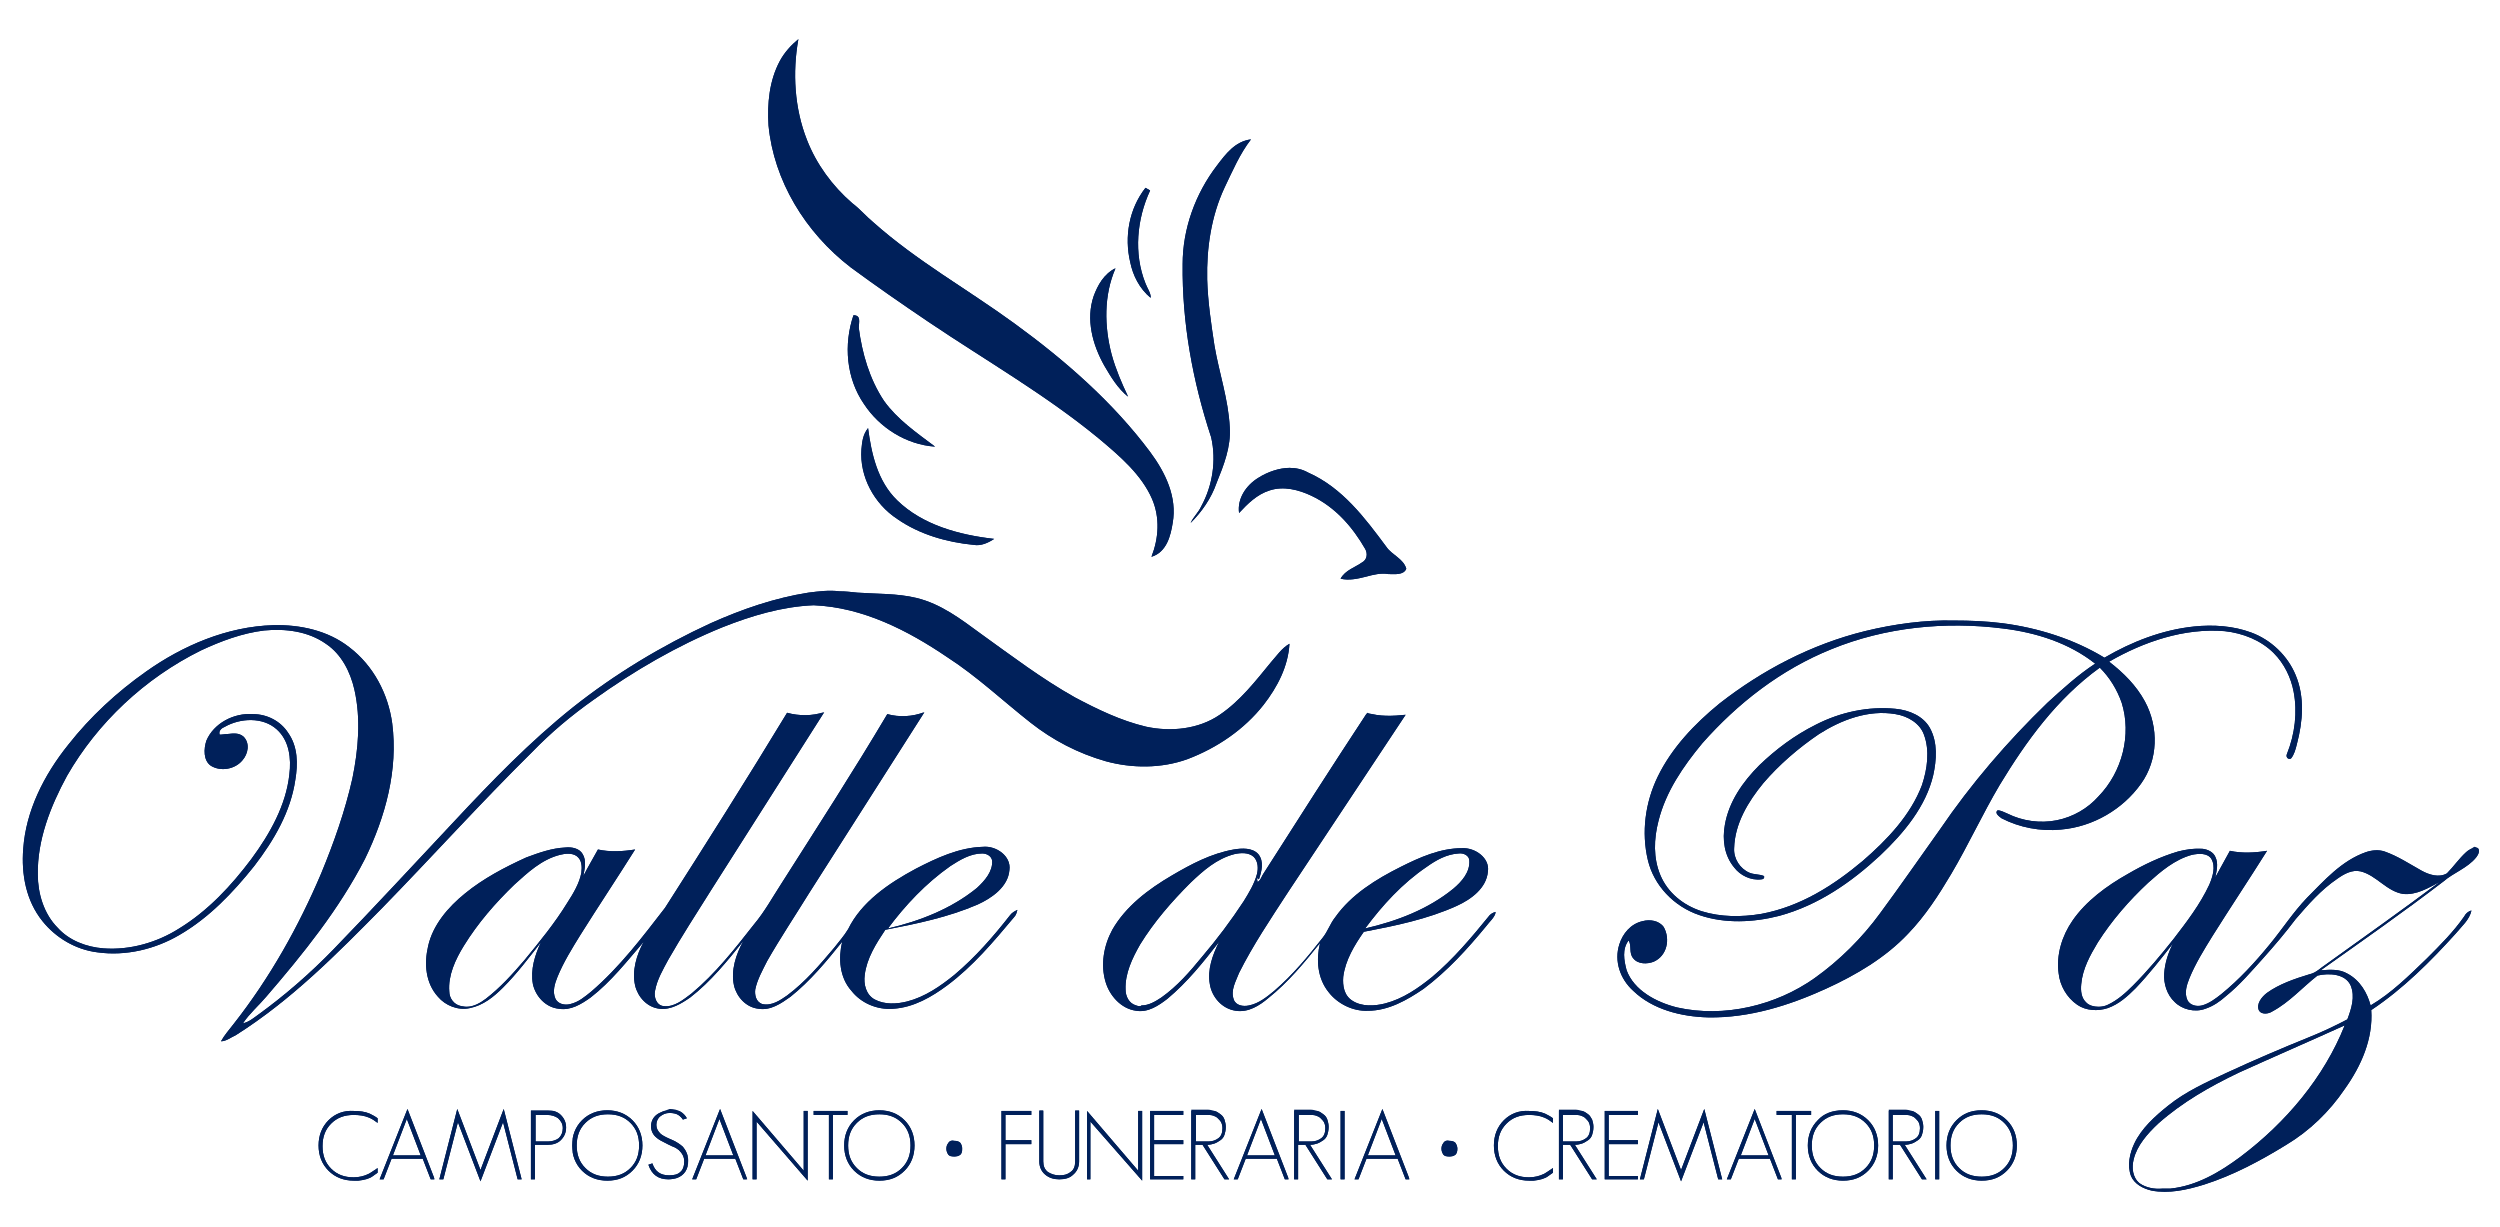 <?xml version="1.0" encoding="utf-8"?>
<!-- Generator: Adobe Illustrator 22.0.0, SVG Export Plug-In . SVG Version: 6.00 Build 0)  -->
<svg version="1.1" id="Layer_1" xmlns="http://www.w3.org/2000/svg" xmlns:xlink="http://www.w3.org/1999/xlink" x="0px" y="0px"
	 viewBox="0 0 376.7 184.9" style="enable-background:new 0 0 376.7 184.9;" xml:space="preserve">
<style type="text/css">
	.st0{clip-path:url(#SVGID_2_);fill:#00205A;}
	.st1{clip-path:url(#SVGID_4_);fill:#00205A;}
	.st2{clip-path:url(#SVGID_6_);fill:#00205A;}
	.st3{clip-path:url(#SVGID_8_);fill:#00205A;}
	.st4{clip-path:url(#SVGID_10_);fill:#00205A;}
	.st5{clip-path:url(#SVGID_12_);fill:#00205A;}
	.st6{clip-path:url(#SVGID_14_);fill:#00205A;}
	.st7{clip-path:url(#SVGID_16_);fill:#00205A;}
	.st8{clip-path:url(#SVGID_18_);fill:#00205A;}
	.st9{clip-path:url(#SVGID_20_);fill:#00205A;}
	.st10{clip-path:url(#SVGID_22_);fill:#00205A;}
	.st11{clip-path:url(#SVGID_24_);fill:#00205A;}
	.st12{clip-path:url(#SVGID_26_);fill:#00205A;}
	.st13{clip-path:url(#SVGID_28_);fill:#00205A;}
	.st14{clip-path:url(#SVGID_30_);fill:#00205A;}
	.st15{clip-path:url(#SVGID_32_);fill:#00205A;}
	.st16{clip-path:url(#SVGID_34_);fill:#00205A;}
	.st17{clip-path:url(#SVGID_36_);fill:#00205A;}
	.st18{clip-path:url(#SVGID_38_);fill:#00205A;}
	.st19{clip-path:url(#SVGID_40_);fill:#00205A;}
	.st20{clip-path:url(#SVGID_42_);fill:#00205A;}
	.st21{clip-path:url(#SVGID_44_);fill:#00205A;}
	.st22{clip-path:url(#SVGID_46_);fill:#00205A;}
	.st23{clip-path:url(#SVGID_48_);fill:#00205A;}
	.st24{clip-path:url(#SVGID_50_);fill:#00205A;}
	.st25{clip-path:url(#SVGID_52_);fill:#00205A;}
	.st26{clip-path:url(#SVGID_54_);fill:#00205A;}
	.st27{clip-path:url(#SVGID_56_);fill:#00205A;}
	.st28{clip-path:url(#SVGID_58_);fill:#00205A;}
	.st29{clip-path:url(#SVGID_60_);fill:#00205A;}
	.st30{clip-path:url(#SVGID_62_);fill:#00205A;}
	.st31{clip-path:url(#SVGID_64_);fill:#00205A;}
	.st32{clip-path:url(#SVGID_66_);fill:#00205A;}
	.st33{clip-path:url(#SVGID_68_);fill:#00205A;}
	.st34{clip-path:url(#SVGID_70_);fill:#00205A;}
	.st35{clip-path:url(#SVGID_72_);fill:#00205A;}
	.st36{clip-path:url(#SVGID_74_);fill:#00205A;}
	.st37{clip-path:url(#SVGID_76_);fill:#00205A;}
	.st38{clip-path:url(#SVGID_78_);fill:#00205A;}
	.st39{clip-path:url(#SVGID_80_);fill:#00205A;}
	.st40{clip-path:url(#SVGID_82_);fill:#00205A;}
	.st41{clip-path:url(#SVGID_84_);fill:#00205A;}
	.st42{clip-path:url(#SVGID_86_);fill:#00205A;}
</style>
<g>
	<defs>
		<path id="SVGID_1_" d="M117.5,9.2c-1.6,3-1.9,6.4-1.7,9.7c0.8,8.3,5.5,16.1,12.4,21.4c3.8,2.8,7.7,5.5,11.7,8.2
			c8.6,5.8,17.7,11,25.7,17.6c3.1,2.6,6.4,5.4,8,9.1c1.2,2.8,1,5.9-0.1,8.7c2.3-0.7,2.9-3.2,3.2-5.1c0.7-3.9-1.1-7.6-3.4-10.7
			c-5.6-7.5-12.8-13.8-20.5-19.4c-7-5.1-14.7-9.4-21.2-15.2c-1.1-0.9-2-2-3.2-2.9c-3-2.6-5.4-5.9-6.8-9.5
			c-1.9-4.8-2.2-10.2-1.3-15.2C119.2,6.8,118.2,7.9,117.5,9.2"/>
	</defs>
	<use xlink:href="#SVGID_1_"  style="overflow:visible;fill:#00205A;"/>
	<clipPath id="SVGID_2_">
		<use xlink:href="#SVGID_1_"  style="overflow:visible;"/>
	</clipPath>
	<rect x="115.7" y="5.9" class="st0" width="61.8" height="78"/>
</g>
<g>
	<defs>
		<path id="SVGID_3_" d="M183.4,24.9c-3.3,4.3-5.2,9.6-5.2,14.9c-0.1,8.8,1.5,17.6,4.3,26.1c0.8,3.5,0.2,7.3-1.5,10.4
			c-0.4,0.9-1.2,1.6-1.6,2.5c1.7-1.7,3.1-3.7,3.9-6c1.1-2.7,2.2-5.5,2-8.4c-0.2-4.2-1.6-8.2-2.3-12.3c-0.5-3.3-1-6.6-1.1-10
			c-0.1-4.7,0.6-9.5,2.6-13.8c1.2-2.5,2.3-5.1,4-7.3C186.1,21.3,184.7,23.2,183.4,24.9"/>
	</defs>
	<use xlink:href="#SVGID_3_"  style="overflow:visible;fill:#00205A;"/>
	<clipPath id="SVGID_4_">
		<use xlink:href="#SVGID_3_"  style="overflow:visible;"/>
	</clipPath>
	<rect x="178" y="21" class="st1" width="10.5" height="57.8"/>
</g>
<g>
	<defs>
		<path id="SVGID_5_" d="M170.3,39.5c0.4,2,1.4,4,3.1,5.4c0-0.8-0.5-1.4-0.8-2.2c-1.8-4.5-1.3-9.7,0.7-14c-0.2-0.1-0.5-0.3-0.7-0.4
			C170.1,31.5,169.4,35.7,170.3,39.5"/>
	</defs>
	<use xlink:href="#SVGID_5_"  style="overflow:visible;fill:#00205A;"/>
	<clipPath id="SVGID_6_">
		<use xlink:href="#SVGID_5_"  style="overflow:visible;"/>
	</clipPath>
	<rect x="169.4" y="28.3" class="st2" width="4.1" height="16.5"/>
</g>
<g>
	<defs>
		<path id="SVGID_7_" d="M164.8,44.6c-1.2,3.5-0.2,7.3,1.6,10.5c1,1.7,2,3.4,3.6,4.7c-1-2.1-1.9-4.2-2.5-6.4
			c-1.1-4.2-1.2-8.9,0.6-13C166.3,41.3,165.4,43,164.8,44.6"/>
	</defs>
	<use xlink:href="#SVGID_7_"  style="overflow:visible;fill:#00205A;"/>
	<clipPath id="SVGID_8_">
		<use xlink:href="#SVGID_7_"  style="overflow:visible;"/>
	</clipPath>
	<rect x="163.5" y="40.5" class="st3" width="6.4" height="19.4"/>
</g>
<g>
	<defs>
		<path id="SVGID_9_" d="M128.6,47.5c-1.5,4.4-1.1,9.5,1.6,13.4c2.3,3.5,6.3,6.1,10.7,6.4c-2.8-2.1-5.7-4.1-7.7-6.9
			c-2.2-3.3-3.3-7.2-3.8-11C129.4,48.6,129.8,47.5,128.6,47.5L128.6,47.5z"/>
	</defs>
	<use xlink:href="#SVGID_9_"  style="overflow:visible;fill:#00205A;"/>
	<clipPath id="SVGID_10_">
		<use xlink:href="#SVGID_9_"  style="overflow:visible;"/>
	</clipPath>
	<rect x="127.2" y="47.5" class="st4" width="13.8" height="19.8"/>
</g>
<g>
	<defs>
		<path id="SVGID_11_" d="M129.8,67.7c-0.3,4.1,1.9,8.2,5.4,10.5c3.3,2.3,7.4,3.5,11.5,3.9c1.1,0.2,2.2-0.3,3.1-0.9
			c-5.3-0.6-10.8-2.1-14.6-5.8c-3-2.9-3.9-7.1-4.4-10.9C130,65.5,129.9,66.6,129.8,67.7"/>
	</defs>
	<use xlink:href="#SVGID_11_"  style="overflow:visible;fill:#00205A;"/>
	<clipPath id="SVGID_12_">
		<use xlink:href="#SVGID_11_"  style="overflow:visible;"/>
	</clipPath>
	<rect x="129.5" y="64.5" class="st5" width="20.3" height="17.7"/>
</g>
<g>
	<defs>
		<path id="SVGID_13_" d="M189.6,72c-1.8,1.1-3.2,3.1-2.9,5.3c1.3-1.4,2.7-2.8,4.6-3.4c2.1-0.7,4.4-0.1,6.3,0.8
			c3.6,1.7,6.2,4.7,8.1,8c0.4,0.7,0.3,1.6-0.4,2c-1.1,0.8-2.6,1.2-3.3,2.5c1.3,0.3,2.6,0,3.8-0.3c1.1-0.3,2.3-0.6,3.4-0.4
			c0.9,0,2.3,0.2,2.7-0.8c-0.4-1.5-2.2-2.1-3-3.3c-3.2-4.3-6.6-8.9-11.8-11.2c-0.9-0.5-1.8-0.7-2.8-0.7
			C192.8,70.5,191,71.1,189.6,72"/>
	</defs>
	<use xlink:href="#SVGID_13_"  style="overflow:visible;fill:#00205A;"/>
	<clipPath id="SVGID_14_">
		<use xlink:href="#SVGID_13_"  style="overflow:visible;"/>
	</clipPath>
	<rect x="186.4" y="70.5" class="st6" width="25.6" height="17"/>
</g>
<g>
	<defs>
		<path id="SVGID_15_" d="M121.8,89.3c-5.1,0.8-10,2.5-14.7,4.6c-7.4,3.4-14.5,7.7-20.8,12.7c-6.5,5.2-12.2,11.1-17.8,17.1
			c-6.1,6.5-12.1,13-18.3,19.4c-3.5,3.6-7.3,6.9-11.3,9.8c-0.7,0.5-1.4,1.1-2.3,1.3c1-1.5,2.4-2.7,3.5-4c5.6-6.5,11-13.2,14.9-20.8
			C58.1,123,60,116,59.1,109c-0.6-4.4-2.8-8.7-6.5-11.5c-3.2-2.5-7.4-3.4-11.4-3.3c-7,0.2-13.7,3.1-19.2,7c-4.4,3.1-8.4,6.8-11.7,11
			c-3.7,4.6-6.4,10-6.8,15.7c-0.3,3.8,0.4,7.8,2.9,10.9c2,2.5,5,4.3,8.3,4.7c4.3,0.6,8.7-0.5,12.3-2.6c4.5-2.6,8.1-6.4,11.3-10.4
			c3-3.9,5.5-8.2,6.2-13c0.4-2.4,0.4-5-1.1-7.1c-1.1-1.7-3.1-2.8-5.3-2.8c-2.9-0.2-5.9,1.4-7,4c-0.4,1.2-0.5,3,0.7,3.8
			c1.5,0.9,3.6,0.5,4.7-0.8c0.9-1,1.2-2.6,0.2-3.6c-0.7-0.6-1.5-0.5-2.4-0.4c-0.4,0-0.8,0.1-1.2,0.1c-0.2-0.6,0.3-1,0.8-1.2
			c2.3-1.3,5.7-1.5,7.8,0.4c1.9,1.7,2.2,4.4,1.9,6.8c-0.5,4.6-2.9,8.9-5.7,12.7c-3,4-6.5,7.8-10.9,10.5c-3.3,2.1-7.4,3.3-11.4,3
			c-2.6-0.2-5.2-1.2-6.9-3.1c-2.1-2.1-3-5.2-3-8c-0.1-5.2,1.9-10.3,4.4-14.9c4.6-8,11.7-14.7,20.2-18.9c3-1.4,6.2-2.6,9.5-3
			c3.2-0.3,6.6,0.1,9.3,2c2.4,1.6,3.7,4.3,4.3,6.9c1,4.4,0.6,9-0.3,13.4c-1.1,4.9-2.8,9.7-4.7,14.3c-3.4,8-7.7,15.7-13.2,22.7
			c-0.7,0.9-1.4,1.7-1.9,2.6c0.8,0,1.5-0.6,2.2-0.9c8.4-5.3,15.3-12.3,22.1-19.2c7.6-7.8,14.9-15.9,22.6-23.5
			c2.8-2.9,5.9-5.5,9.3-7.9c6-4.3,12.5-8.1,19.4-10.9c4.3-1.7,8.9-3.1,13.7-3.3c7.4,0.3,14.2,3.8,20.1,7.8c4.5,2.9,8.4,6.6,12.6,9.9
			c3.3,2.6,7.1,4.6,11.3,5.8c4,1.1,8.4,1.1,12.3-0.3c4.5-1.7,8.6-4.5,11.5-8.2c2.1-2.7,3.7-5.8,3.9-9.2c-1.2,0.7-1.9,1.8-2.8,2.8
			c-2.3,2.8-4.6,5.8-7.7,7.9c-3.2,2.2-7.4,2.6-11.1,1.8c-3.8-0.9-7.3-2.6-10.7-4.4c-5-2.8-9.6-6.3-14.2-9.6c-3-2.2-6-4.5-9.7-5.4
			c-2.9-0.7-6-0.6-8.9-0.8c-0.9-0.1-1.8-0.2-2.7-0.2C124.9,88.9,123.4,89.1,121.8,89.3"/>
	</defs>
	<use xlink:href="#SVGID_15_"  style="overflow:visible;fill:#00205A;"/>
	<clipPath id="SVGID_16_">
		<use xlink:href="#SVGID_15_"  style="overflow:visible;"/>
	</clipPath>
	<rect x="3.2" y="88.9" class="st7" width="191.2" height="68"/>
</g>
<g>
	<defs>
		<path id="SVGID_17_" d="M281,95.1c-8.1,2-15.5,5.9-21.9,10.9c-3.8,3.1-7.2,6.7-9.3,11c-1.9,3.9-2.5,8.4-1.5,12.6
			c0.9,3.8,3.9,7,7.8,8.3c3.8,1.3,8.1,1.1,12,0.1c5.9-1.6,10.9-5.1,15.2-9.1c3.6-3.4,6.9-7.4,8-12.1c0.5-2.3,0.7-4.9-0.5-7.1
			c-1-1.8-3.1-2.7-5.2-2.9c-4.1-0.4-8.3,0.5-12,2.4c-3.2,1.6-6,3.7-8.5,6.1c-2.5,2.5-4.6,5.5-5.2,9c-0.4,2.2-0.1,4.6,1.4,6.4
			c0.9,1.2,2.5,2,4.1,1.8c0.3,0,0.5-0.2,0.4-0.5c-0.7-0.3-1.5-0.2-2.2-0.5c-1.4-0.6-2.4-2.1-2.3-3.7c0.1-3.7,2.1-7,4.4-9.8
			c2.4-2.8,5.3-5.3,8.4-7.4c3.3-2.1,7.4-3.7,11.5-3c1.9,0.3,3.7,1.4,4.3,3.1c0.9,2.4,0.5,5.2-0.3,7.6c-1.7,4.5-5.2,8.2-8.9,11.4
			c-4.4,3.7-9.4,6.9-15.3,8c-3,0.5-6.1,0.5-9-0.4c-2.8-0.9-5.1-2.8-6.2-5.4c-1.1-2.6-1-5.5-0.3-8.2c1.1-4.4,3.7-8.2,6.6-11.7
			c5.3-6,11.8-11.1,19.5-14.2c8.1-3.3,17.1-4.2,25.8-3.1c5,0.6,10,2.2,13.9,5.3c-2.6,1.7-4.9,3.8-7.2,5.9
			c-6,5.8-11.5,12.2-16.2,19.1c-3,4.2-5.9,8.4-9,12.6c-2.7,3.7-6.1,7.1-9.9,9.8c-5.8,4.1-13.6,6-20.7,4.4c-3.2-0.8-6.5-2.6-7.6-5.6
			c-0.4-1.5-0.7-3.2,0.3-4.5c0.5,0.8,0,1.9,0.7,2.7c0.7,0.9,2.1,0.9,3.1,0.5c2-0.9,2.5-3.4,1.5-5.2c-0.7-1-2.1-1.2-3.2-0.9
			c-1.8,0.4-3,1.9-3.5,3.5c-0.8,2.5,0.1,5.2,2.1,7c2.9,2.8,7.2,3.9,11.3,4c6.2,0.1,12.2-1.8,17.7-4.3c4.6-2.1,9-4.7,12.4-8.3
			c2.6-2.7,4.6-5.8,6.5-9c2.6-4.4,4.7-9,7.3-13.4c4-6.6,8.6-13,15.1-17.7c1.5,1.5,2.6,3.3,3.3,5.3c1.5,4.8,0.1,10.4-3.5,14.1
			c-1.6,1.8-3.8,3.1-6.3,3.6c-2.5,0.5-5.2,0.1-7.4-1c-0.5-0.2-1-0.5-1.5-0.5c-0.5,0.4,0.2,0.9,0.6,1.2c2.7,1.4,5.9,2,8.9,1.7
			c4.9-0.4,9.4-3.1,12.1-6.9c2.6-3.6,2.7-8.5,0.6-12.4c-1.3-2.4-3.2-4.3-5.4-6c5.2-3,11.3-5.1,17.4-4.6c2.8,0.3,5.5,1.4,7.4,3.3
			c1.6,1.6,2.6,3.7,3,5.8c0.6,3.1,0.2,6.4-1,9.4c-0.2,0.4,0.1,0.9,0.6,0.7c0.5-0.6,0.7-1.4,0.9-2.2c0.9-3.4,1.2-7.1-0.2-10.4
			c-1.2-2.9-3.7-5.3-6.7-6.4c-2.7-1-5.7-1.2-8.6-0.9c-4.8,0.5-9.4,2.3-13.5,4.7c-4.6-2.8-10-4.5-15.4-5.2c-2.4-0.3-4.8-0.4-7.3-0.4
			C290.1,93.4,285.5,94,281,95.1"/>
	</defs>
	<use xlink:href="#SVGID_17_"  style="overflow:visible;fill:#00205A;"/>
	<clipPath id="SVGID_18_">
		<use xlink:href="#SVGID_17_"  style="overflow:visible;"/>
	</clipPath>
	<rect x="243.5" y="93.4" class="st8" width="104.2" height="60"/>
</g>
<g>
	<defs>
		<path id="SVGID_19_" d="M69.5,151.6c-1.1-0.2-1.8-1.2-1.8-2.2c-0.2-2.4,0.9-4.8,2.2-6.9c2.1-3.4,4.7-6.4,7.6-9.2
			c2-1.8,4.1-3.8,6.9-4.5c0.8-0.2,1.8-0.3,2.5,0.2c0.8,0.6,0.8,1.6,0.7,2.5c-0.3,1.6-1.2,3.1-2.1,4.5c-1.9,3.1-4.2,5.9-6.5,8.7
			c-1.8,2.1-3.6,4.1-5.8,5.8c-0.8,0.6-1.8,1.2-2.9,1.2C69.9,151.7,69.7,151.6,69.5,151.6 M143.2,130.5c1.4-0.9,3-1.9,4.8-1.9
			c0.7,0,1.4,0.4,1.5,1.1c0.1,1.6-1.1,3-2.3,4.1c-3.8,3.1-8.6,5-13.4,6.1C136.4,136.4,139.5,133.1,143.2,130.5 M133.7,107.6
			c-5.1,8.6-10.6,17.1-16,25.6c-1.3,2-2.5,4.2-4.1,6.1c-2.9,3.7-5.8,7.4-9.4,10.4c-1.2,0.9-2.6,2.1-4.2,1.9
			c-1.1-0.1-1.5-1.4-1.3-2.3c0.3-1.7,1.2-3.2,2-4.7c2-3.5,4.2-6.9,6.4-10.4c5.7-9,11.4-17.9,17.1-26.9c-1.8,0.6-3.8,0.6-5.6,0.1
			c-6,9.9-12.2,19.7-18.4,29.4c-3.4,4.4-6.8,8.9-11.1,12.6c-1,0.8-1.9,1.6-3.2,1.9c-0.8,0.2-1.8,0-2.2-0.8c-0.5-1.1-0.1-2.3,0.3-3.3
			c0.9-2.2,2.2-4.3,3.5-6.4c2.7-4.3,5.5-8.5,8.2-12.8c-1.9,0.3-3.8,0.4-5.6,0c-0.7,1.3-1.5,2.6-2.2,4c0.2-1.1,0.5-2.3-0.1-3.3
			c-0.5-0.9-1.7-1.1-2.6-1c-2.1,0.1-4,0.8-5.9,1.5c-3.3,1.5-6.5,3.2-9.2,5.4c-2.6,2.1-4.9,4.8-5.6,8c-0.6,2.6-0.4,5.5,1.5,7.6
			c1.1,1.3,3,2.1,4.8,1.7c2-0.4,3.6-1.7,5-3.1c2.1-2.1,3.9-4.5,5.7-6.8c-0.9,1.9-1.6,4.1-1.2,6.3c0.4,1.8,1.9,3.5,3.9,3.7
			c1.8,0.3,3.4-0.7,4.8-1.7c3.1-2.4,5.5-5.5,8-8.4c-1.1,2-1.8,4.4-1.3,6.6c0.4,1.7,1.8,3.3,3.7,3.5c1.7,0.2,3.3-0.8,4.6-1.7
			c3.1-2.4,5.6-5.5,8-8.5c-1.1,2-1.9,4.4-1.4,6.7c0.4,1.7,1.8,3.3,3.7,3.5c1.8,0.3,3.4-0.8,4.8-1.8c3-2.4,5.4-5.3,7.8-8.3
			c-0.6,2.5-0.4,5.4,1.4,7.4c1.4,1.8,3.8,2.9,6.3,2.7c3.1-0.2,5.8-1.8,8.1-3.5c3.9-2.9,7-6.6,10.1-10.3c0.3-0.3,0.4-0.7,0.5-1.1
			c-0.4,0.2-0.8,0.4-1.1,0.8c-2.5,3.2-5.2,6.3-8.4,9c-2.1,1.7-4.4,3.3-7.1,4c-1.6,0.4-3.4,0.5-4.9-0.3c-1.3-0.7-1.7-2.3-1.5-3.7
			c0.3-2.5,1.7-4.7,3.1-6.8c4.7-0.9,9.5-1.9,13.9-3.8c2.2-1,4.6-2.7,4.8-5.2c0.3-2.1-2-3.7-4-3.5c-3.6,0.1-7,1.7-10.1,3.3
			c-4.1,2.2-8.2,5-10.2,9.1c-0.6,1-1.4,1.9-2.1,2.8c-2.2,2.6-4.3,5.1-7.1,7.2c-1,0.7-2.3,1.6-3.7,1.3c-1-0.3-1.2-1.4-1.1-2.2
			c0.3-1.5,1.1-2.9,1.8-4.3c2-3.5,4.2-6.8,6.3-10.2c5.8-9.1,11.6-18.2,17.4-27.3C137.5,108,135.5,108.1,133.7,107.6"/>
	</defs>
	<use xlink:href="#SVGID_19_"  style="overflow:visible;fill:#00205A;"/>
	<clipPath id="SVGID_20_">
		<use xlink:href="#SVGID_19_"  style="overflow:visible;"/>
	</clipPath>
	<rect x="63.9" y="107.4" class="st9" width="89.4" height="45.2"/>
</g>
<g>
	<defs>
		<path id="SVGID_21_" d="M171.2,151.5c-1.1-0.3-1.6-1.4-1.6-2.4c-0.1-2.4,1-4.7,2.2-6.8c2.1-3.4,4.7-6.4,7.6-9.3
			c1.9-1.8,3.9-3.6,6.6-4.3c0.9-0.2,2.1-0.3,2.9,0.4c0.7,0.7,0.7,1.8,0.5,2.6c-0.4,1.5-1.2,2.8-2,4.1c-1.9,2.9-4,5.7-6.3,8.4
			c-1.8,2.2-3.7,4.4-6.1,6.1c-0.9,0.6-1.9,1.2-3,1.2C171.8,151.7,171.5,151.6,171.2,151.5 M215,130.6c1.4-1,3-1.9,4.8-2
			c0.7-0.1,1.6,0.3,1.6,1.1c0.1,1.7-1.1,3.1-2.4,4.2c-3.8,3.1-8.5,4.9-13.3,6C208.3,136.4,211.3,133.1,215,130.6 M190.4,131.6
			c-0.3,0.4-0.4,1-0.9,1.3c0-0.1-0.1-0.4-0.1-0.6l0.3,0.2c0.4-1.2,0.8-2.7-0.1-3.8c-0.9-1-2.5-0.9-3.7-0.7c-3.4,0.6-6.4,2.2-9.3,3.9
			c-3.6,2.1-7,4.7-9,8.2c-1.3,2.4-1.8,5.3-1,7.9c0.6,2,2.3,4,4.6,4.3c1.8,0.3,3.4-0.8,4.7-1.8c3-2.5,5.4-5.5,7.8-8.6
			c-1,2-1.8,4.2-1.4,6.4c0.3,1.9,1.8,3.7,3.9,4c1.9,0.3,3.6-0.8,4.9-1.9c3-2.4,5.4-5.3,7.8-8.3c-0.6,2.5-0.4,5.3,1.3,7.4
			c1.3,1.7,3.6,2.9,5.9,2.8c3.1,0,5.9-1.6,8.4-3.3c3.6-2.7,6.6-6,9.4-9.4c0.5-0.7,1.3-1.3,1.5-2.2c-0.5,0.1-0.9,0.4-1.1,0.7
			c-2.6,3.2-5.3,6.4-8.5,9.1c-2.1,1.7-4.4,3.3-7.1,4c-1.6,0.4-3.5,0.5-4.9-0.4c-1.3-0.8-1.5-2.3-1.4-3.6c0.3-2.5,1.7-4.8,3.1-6.8
			c4.7-0.9,9.6-1.9,14-3.9c2.2-1,4.5-2.7,4.7-5.2c0.3-2-1.9-3.6-3.9-3.5c-3.3,0-6.4,1.4-9.2,2.8c-3.8,1.9-7.5,4.2-9.9,7.6
			c-0.8,1-1.1,2.1-1.9,3.1c-2.2,2.8-4.5,5.6-7.3,8c-1.1,0.9-2.3,1.9-3.8,2.2c-0.9,0.2-2,0-2.3-0.9c-0.5-1.4,0.3-2.7,0.8-4
			c2.1-4.2,4.8-8.2,7.4-12.2c5.9-8.9,11.8-17.8,17.7-26.7c-1.9,0.2-3.9,0.3-5.8-0.3C200.6,115.6,195.5,123.6,190.4,131.6"/>
	</defs>
	<use xlink:href="#SVGID_21_"  style="overflow:visible;fill:#00205A;"/>
	<clipPath id="SVGID_22_">
		<use xlink:href="#SVGID_21_"  style="overflow:visible;"/>
	</clipPath>
	<rect x="165.8" y="107.6" class="st10" width="59.5" height="45"/>
</g>
<g>
	<defs>
		<path id="SVGID_23_" d="M322.4,178.3c-1.1-0.9-1.2-2.4-0.9-3.6c0.5-2.1,2.1-3.9,3.7-5.4c3.6-3.2,7.8-5.6,12.2-7.7
			c5.3-2.4,10.6-4.7,15.9-7.1c-3.1,7.8-8.8,14.6-15.7,19.8c-3.1,2.3-6.6,4.4-10.6,4.8c-0.4,0-0.8,0-1.2,0
			C324.7,179.2,323.4,179,322.4,178.3 M314.4,151.1c-0.8-0.7-0.9-1.8-0.8-2.8c0.2-2.3,1.3-4.3,2.5-6.3c2.1-3.3,4.7-6.3,7.6-9
			c1.9-1.7,4-3.5,6.6-4.2c1-0.2,2.3-0.3,2.9,0.6c0.7,1.2,0.2,2.7-0.3,3.9c-1.4,3-3.4,5.6-5.4,8.2c-1.9,2.4-3.9,4.8-6.1,7
			c-1.1,1.1-2.3,2.2-3.8,2.9c-0.4,0.2-0.9,0.3-1.4,0.3C315.5,151.7,314.8,151.5,314.4,151.1 M371.6,128.4c-1.1,1-1.9,2.2-2.9,3.2
			c-1.2,0.7-2.7,0.2-3.8-0.4c-1.8-1-3.6-2.2-5.6-2.9c-0.9-0.3-1.9-0.2-2.8,0.1c-3.7,1.3-6.3,4.3-8.9,6.9c-2.1,2.2-3.7,4.7-5.6,7
			c-2.2,2.7-4.6,5.3-7.3,7.5c-0.9,0.7-1.8,1.4-2.9,1.7c-0.8,0.2-1.8,0-2.2-0.8c-0.5-1.1-0.1-2.3,0.3-3.3c0.9-2.2,2.2-4.3,3.5-6.4
			c2.7-4.3,5.5-8.5,8.2-12.8c-1.9,0.3-3.8,0.4-5.6,0c-0.7,1.3-1.5,2.7-2.2,4c0.2-1,0.5-2.1,0-3.1c-0.3-0.7-1.1-1.1-1.9-1.2
			c-1.3-0.1-2.5,0.1-3.7,0.4c-2.7,0.8-5.2,2-7.6,3.4c-3.2,1.8-6.3,4.1-8.3,7c-1.6,2.3-2.5,5.2-2.1,8c0.2,1.8,1.2,3.6,2.8,4.7
			c1.3,0.9,3.1,1,4.6,0.5c1.7-0.6,3-1.8,4.2-3c2-2.1,3.8-4.4,5.6-6.7c-0.7,1.4-1.2,2.9-1.3,4.5c-0.1,1.5,0.4,3.2,1.6,4.3
			c1.1,1.1,3,1.6,4.6,1c1.2-0.4,2.2-1.1,3.1-1.9c2.1-1.7,3.8-3.7,5.6-5.7c1.7-1.9,3.4-3.9,4.9-5.9c1.9-2.2,3.8-4.4,6.3-6.1
			c1-0.7,2.2-1.4,3.5-1.1c2.4,0.6,3.9,3,6.4,3.4c2,0.2,3.8-0.9,5.5-1.8c-5.6,4.2-11.4,8.3-17.1,12.4c-0.8,0.5-1.5,1.3-2.5,1.5
			c-2.3,0.7-4.6,1.5-6.4,2.8c-0.8,0.6-1.7,1.7-1.2,2.7c0.4,0.6,1.4,0.5,2,0.1c2.6-1.4,4.5-3.6,6.8-5.4c1.7-0.4,4.2-0.3,5,1.5
			c0.7,1.7,0.1,3.5-0.5,5.1c-1.9,1-3.8,1.9-5.8,2.7c-4.2,1.7-8.4,3.5-12.5,5.4c-3,1.4-6.1,2.8-8.7,4.9c-2,1.6-4,3.4-5.1,5.7
			c-0.7,1.5-1.1,3.3-0.5,4.9c0.5,1.2,1.8,1.9,3.1,2.2c2.6,0.5,5.3-0.1,7.9-0.9c4.4-1.4,8.5-3.6,12.4-6c3.5-2.1,6.5-5,8.8-8.4
			c2.5-3.5,4.3-7.6,4-11.9c4.8-3.2,8.9-7.3,12.7-11.5c0.9-1.1,2.1-2.1,2.4-3.5c-0.5,0.1-0.9,0.5-1.1,0.9c-1.6,2.3-3.6,4.3-5.6,6.3
			c-2.7,2.6-5.3,5.2-8.5,7.1c-0.5-1.9-1.6-3.8-3.5-4.8c-1.2-0.7-2.6-0.6-4-0.5c6.2-4.4,12.5-8.8,18.5-13.4c1.5-1.3,3.6-2,4.9-3.6
			c0.3-0.4,0.6-0.9,0.3-1.4c-0.2-0.1-0.4-0.2-0.6-0.2C372.4,127.9,371.9,128.1,371.6,128.4"/>
	</defs>
	<use xlink:href="#SVGID_23_"  style="overflow:visible;fill:#00205A;"/>
	<clipPath id="SVGID_24_">
		<use xlink:href="#SVGID_23_"  style="overflow:visible;"/>
	</clipPath>
	<rect x="309.9" y="127.9" class="st11" width="64" height="52.2"/>
</g>
<g>
	<defs>
		<path id="SVGID_25_" d="M49.5,168.8c-1,1-1.5,2.3-1.5,3.8s0.5,2.8,1.5,3.8c1,1,2.3,1.5,3.8,1.5c0.1,0,0.3,0,0.4,0
			c0.1,0,0.2,0,0.3,0c0.9-0.1,1.7-0.3,2.2-0.7l0.7-0.5V176c-0.6,0.4-1,0.7-1.4,0.9c-0.6,0.3-1.4,0.5-2.2,0.5c-1.4,0-2.5-0.4-3.4-1.3
			c-0.9-0.9-1.3-2-1.3-3.4c0-1.4,0.4-2.5,1.3-3.4c0.9-0.9,2-1.3,3.4-1.3c0.8,0,1.6,0.1,2.3,0.4c0.5,0.2,0.9,0.5,1.3,0.8v-0.7
			c-0.4-0.3-0.8-0.5-1.2-0.7c-0.7-0.3-1.5-0.4-2.4-0.4C51.8,167.3,50.5,167.8,49.5,168.8"/>
	</defs>
	<use xlink:href="#SVGID_25_"  style="overflow:visible;fill:#00205A;"/>
	<clipPath id="SVGID_26_">
		<use xlink:href="#SVGID_25_"  style="overflow:visible;"/>
	</clipPath>
	<rect x="48" y="167.3" class="st12" width="8.9" height="10.6"/>
</g>
<g>
	<defs>
		<path id="SVGID_27_" d="M61.3,168.6l2.1,5.5h-4.2L61.3,168.6z M57.2,177.7h0.6l1.2-3.1h4.7l1.2,3.1h0.6l-4.1-10.6L57.2,177.7z"/>
	</defs>
	<use xlink:href="#SVGID_27_"  style="overflow:visible;fill:#00205A;"/>
	<clipPath id="SVGID_28_">
		<use xlink:href="#SVGID_27_"  style="overflow:visible;"/>
	</clipPath>
	<rect x="57.2" y="167.1" class="st13" width="8.2" height="10.6"/>
</g>
<g>
	<defs>
		<polygon id="SVGID_29_" points="72.4,176.3 68.9,167.1 66.2,177.7 66.8,177.7 69,169.1 72.4,178 75.8,169.1 78,177.7 78.6,177.7 
			75.9,167.1 		"/>
	</defs>
	<use xlink:href="#SVGID_29_"  style="overflow:visible;fill:#00205A;"/>
	<clipPath id="SVGID_30_">
		<use xlink:href="#SVGID_29_"  style="overflow:visible;"/>
	</clipPath>
	<rect x="66.2" y="167.1" class="st14" width="12.4" height="10.9"/>
</g>
<g>
	<defs>
		<path id="SVGID_31_" d="M80.6,168h1.9c0.6,0,1.2,0.2,1.6,0.5c0.4,0.4,0.7,0.8,0.7,1.5c0,0.6-0.2,1.1-0.6,1.5
			c-0.4,0.3-1,0.5-1.6,0.5h-1.9V168z M80,167.4v10.3h0.6v-5.2h1.9c0.8,0,1.5-0.2,2-0.7c0.5-0.5,0.8-1.1,0.8-1.9
			c0-0.8-0.3-1.4-0.8-1.9c-0.5-0.5-1.2-0.7-2-0.7H80z"/>
	</defs>
	<use xlink:href="#SVGID_31_"  style="overflow:visible;fill:#00205A;"/>
	<clipPath id="SVGID_32_">
		<use xlink:href="#SVGID_31_"  style="overflow:visible;"/>
	</clipPath>
	<rect x="80" y="167.4" class="st15" width="5.3" height="10.3"/>
</g>
<g>
	<defs>
		<path id="SVGID_33_" d="M88.2,176c-0.9-0.9-1.3-2-1.3-3.4c0-1.4,0.4-2.5,1.3-3.4c0.9-0.9,2-1.3,3.4-1.3c1.4,0,2.5,0.4,3.4,1.3
			c0.9,0.9,1.3,2,1.3,3.4c0,1.4-0.4,2.5-1.3,3.4c-0.9,0.9-2,1.3-3.4,1.3C90.2,177.3,89.1,176.9,88.2,176 M87.7,168.8
			c-1,1-1.5,2.3-1.5,3.8s0.5,2.8,1.5,3.8c1,1,2.3,1.5,3.8,1.5c1.6,0,2.8-0.5,3.8-1.5c1-1,1.5-2.3,1.5-3.8s-0.5-2.8-1.5-3.8
			c-1-1-2.3-1.5-3.8-1.5C90,167.3,88.7,167.8,87.7,168.8"/>
	</defs>
	<use xlink:href="#SVGID_33_"  style="overflow:visible;fill:#00205A;"/>
	<clipPath id="SVGID_34_">
		<use xlink:href="#SVGID_33_"  style="overflow:visible;"/>
	</clipPath>
	<rect x="86.3" y="167.3" class="st16" width="10.6" height="10.6"/>
</g>
<g>
	<defs>
		<path id="SVGID_35_" d="M98.9,168c-0.5,0.4-0.8,1-0.8,1.7c0,0.7,0.3,1.3,0.8,1.7c0.3,0.3,0.9,0.6,1.7,1c0.4,0.2,0.8,0.4,1.1,0.5
			c0.3,0.2,0.5,0.3,0.6,0.4c0.5,0.5,0.8,1,0.8,1.7c0,0.7-0.2,1.3-0.6,1.6c-0.4,0.4-1,0.5-1.7,0.5c-1.3,0-2.1-0.6-2.5-1.8l-0.6,0.2
			c0.5,1.5,1.5,2.2,3,2.2c0.5,0,1-0.1,1.3-0.2c1.1-0.4,1.7-1.3,1.7-2.6c0-0.8-0.3-1.5-0.8-2.1c-0.2-0.2-0.5-0.4-0.8-0.6
			c-0.3-0.2-0.7-0.4-1.2-0.6c-0.7-0.3-1.2-0.6-1.4-0.8c-0.4-0.4-0.6-0.8-0.6-1.3c0-0.5,0.2-1,0.6-1.3c0.4-0.3,0.8-0.5,1.4-0.5
			c0.5,0,1,0.1,1.3,0.3c0.3,0.2,0.5,0.4,0.7,0.7l0.6-0.2c-0.5-0.9-1.4-1.4-2.6-1.4C100.1,167.4,99.4,167.6,98.9,168"/>
	</defs>
	<use xlink:href="#SVGID_35_"  style="overflow:visible;fill:#00205A;"/>
	<clipPath id="SVGID_36_">
		<use xlink:href="#SVGID_35_"  style="overflow:visible;"/>
	</clipPath>
	<rect x="97.6" y="167.4" class="st17" width="6" height="10.5"/>
</g>
<g>
	<defs>
		<path id="SVGID_37_" d="M108.4,168.6l2.1,5.5h-4.2L108.4,168.6z M104.3,177.7h0.6l1.2-3.1h4.7l1.2,3.1h0.6l-4.1-10.6L104.3,177.7z
			"/>
	</defs>
	<use xlink:href="#SVGID_37_"  style="overflow:visible;fill:#00205A;"/>
	<clipPath id="SVGID_38_">
		<use xlink:href="#SVGID_37_"  style="overflow:visible;"/>
	</clipPath>
	<rect x="104.3" y="167.1" class="st18" width="8.2" height="10.6"/>
</g>
<g>
	<defs>
		<polygon id="SVGID_39_" points="113.4,177.7 114,177.7 114,169 121.7,177.9 121.7,167.4 121.1,167.4 121.1,176.4 113.4,167.4 		
			"/>
	</defs>
	<use xlink:href="#SVGID_39_"  style="overflow:visible;fill:#00205A;"/>
	<clipPath id="SVGID_40_">
		<use xlink:href="#SVGID_39_"  style="overflow:visible;"/>
	</clipPath>
	<rect x="113.4" y="167.4" class="st19" width="8.3" height="10.6"/>
</g>
<g>
	<defs>
		<polygon id="SVGID_41_" points="122.6,167.4 122.6,168 124.9,168 124.9,177.7 125.5,177.7 125.5,168 127.7,168 127.7,167.4 		"/>
	</defs>
	<use xlink:href="#SVGID_41_"  style="overflow:visible;fill:#00205A;"/>
	<clipPath id="SVGID_42_">
		<use xlink:href="#SVGID_41_"  style="overflow:visible;"/>
	</clipPath>
	<rect x="122.6" y="167.4" class="st20" width="5.2" height="10.3"/>
</g>
<g>
	<defs>
		<path id="SVGID_43_" d="M129.1,176c-0.9-0.9-1.3-2-1.3-3.4c0-1.4,0.4-2.5,1.3-3.4c0.9-0.9,2-1.3,3.4-1.3c1.4,0,2.5,0.4,3.4,1.3
			c0.9,0.9,1.3,2,1.3,3.4c0,1.4-0.4,2.5-1.3,3.4c-0.9,0.9-2,1.3-3.4,1.3C131.1,177.3,130,176.9,129.1,176 M128.7,168.8
			c-1,1-1.5,2.3-1.5,3.8s0.5,2.8,1.5,3.8c1,1,2.3,1.5,3.8,1.5c1.6,0,2.8-0.5,3.8-1.5c1-1,1.5-2.3,1.5-3.8s-0.5-2.8-1.5-3.8
			c-1-1-2.3-1.5-3.8-1.5C131,167.3,129.7,167.8,128.7,168.8"/>
	</defs>
	<use xlink:href="#SVGID_43_"  style="overflow:visible;fill:#00205A;"/>
	<clipPath id="SVGID_44_">
		<use xlink:href="#SVGID_43_"  style="overflow:visible;"/>
	</clipPath>
	<rect x="127.2" y="167.3" class="st21" width="10.6" height="10.6"/>
</g>
<g>
	<defs>
		<path id="SVGID_45_" d="M142.9,172.2c-0.2,0.3-0.3,0.5-0.3,0.9c0,0.3,0.1,0.6,0.3,0.9c0.2,0.2,0.5,0.3,0.9,0.3
			c0.3,0,0.6-0.1,0.9-0.3c0.2-0.2,0.3-0.5,0.3-0.9c0-0.3-0.1-0.6-0.3-0.9c-0.2-0.2-0.5-0.3-0.9-0.3
			C143.4,171.8,143.1,171.9,142.9,172.2"/>
	</defs>
	<use xlink:href="#SVGID_45_"  style="overflow:visible;fill:#00205A;"/>
	<clipPath id="SVGID_46_">
		<use xlink:href="#SVGID_45_"  style="overflow:visible;"/>
	</clipPath>
	<rect x="142.5" y="171.8" class="st22" width="2.4" height="2.4"/>
</g>
<g>
	<defs>
		<polygon id="SVGID_47_" points="150.9,167.4 150.9,177.7 151.5,177.7 151.5,172.4 155.4,172.4 155.4,171.8 151.5,171.8 151.5,168 
			155.4,168 155.4,167.4 		"/>
	</defs>
	<use xlink:href="#SVGID_47_"  style="overflow:visible;fill:#00205A;"/>
	<clipPath id="SVGID_48_">
		<use xlink:href="#SVGID_47_"  style="overflow:visible;"/>
	</clipPath>
	<rect x="150.9" y="167.4" class="st23" width="4.5" height="10.3"/>
</g>
<g>
	<defs>
		<path id="SVGID_49_" d="M162,167.4v7.7c0,0.6-0.2,1.2-0.7,1.5c-0.5,0.4-1,0.5-1.7,0.5c-0.7,0-1.2-0.2-1.7-0.5
			c-0.5-0.4-0.7-0.9-0.7-1.6v-7.7h-0.6v7.7c0,0.8,0.3,1.5,0.9,2c0.6,0.5,1.3,0.7,2.1,0.7c0.9,0,1.6-0.2,2.1-0.7
			c0.6-0.5,0.9-1.2,0.9-2v-7.7H162z"/>
	</defs>
	<use xlink:href="#SVGID_49_"  style="overflow:visible;fill:#00205A;"/>
	<clipPath id="SVGID_50_">
		<use xlink:href="#SVGID_49_"  style="overflow:visible;"/>
	</clipPath>
	<rect x="156.6" y="167.4" class="st24" width="6" height="10.4"/>
</g>
<g>
	<defs>
		<polygon id="SVGID_51_" points="163.8,177.7 164.3,177.7 164.3,169 172.1,177.9 172.1,167.4 171.5,167.4 171.5,176.4 163.8,167.4 
					"/>
	</defs>
	<use xlink:href="#SVGID_51_"  style="overflow:visible;fill:#00205A;"/>
	<clipPath id="SVGID_52_">
		<use xlink:href="#SVGID_51_"  style="overflow:visible;"/>
	</clipPath>
	<rect x="163.8" y="167.4" class="st25" width="8.3" height="10.6"/>
</g>
<g>
	<defs>
		<polygon id="SVGID_53_" points="173.3,167.4 173.3,177.7 178.3,177.7 178.3,177.2 173.9,177.2 173.9,172.4 178.3,172.4 
			178.3,171.8 173.9,171.8 173.9,168 178.3,168 178.3,167.4 		"/>
	</defs>
	<use xlink:href="#SVGID_53_"  style="overflow:visible;fill:#00205A;"/>
	<clipPath id="SVGID_54_">
		<use xlink:href="#SVGID_53_"  style="overflow:visible;"/>
	</clipPath>
	<rect x="173.3" y="167.4" class="st26" width="5" height="10.3"/>
</g>
<g>
	<defs>
		<path id="SVGID_55_" d="M180.1,168h1.8c0.3,0,0.6,0,0.9,0.1c0.3,0.1,0.5,0.2,0.7,0.4c0.2,0.2,0.4,0.4,0.5,0.6
			c0.1,0.2,0.2,0.5,0.2,0.9c0,0.7-0.2,1.2-0.6,1.5c-0.4,0.3-0.9,0.5-1.5,0.5h-1.9V168z M179.5,167.4v10.3h0.6v-5.2h1.1l3.3,5.2h0.7
			l-3.3-5.2c0.4,0,0.8-0.1,1.1-0.2c0.3-0.1,0.6-0.3,0.9-0.5c0.3-0.2,0.5-0.5,0.6-0.8c0.1-0.3,0.2-0.7,0.2-1.2c0-0.4-0.1-0.8-0.2-1.1
			c-0.1-0.3-0.3-0.6-0.6-0.8s-0.5-0.4-0.9-0.5c-0.3-0.1-0.7-0.2-1.1-0.2H179.5z"/>
	</defs>
	<use xlink:href="#SVGID_55_"  style="overflow:visible;fill:#00205A;"/>
	<clipPath id="SVGID_56_">
		<use xlink:href="#SVGID_55_"  style="overflow:visible;"/>
	</clipPath>
	<rect x="179.5" y="167.4" class="st27" width="5.7" height="10.3"/>
</g>
<g>
	<defs>
		<path id="SVGID_57_" d="M190,168.6l2.1,5.5h-4.2L190,168.6z M185.9,177.7h0.6l1.2-3.1h4.7l1.2,3.1h0.6l-4.1-10.6L185.9,177.7z"/>
	</defs>
	<use xlink:href="#SVGID_57_"  style="overflow:visible;fill:#00205A;"/>
	<clipPath id="SVGID_58_">
		<use xlink:href="#SVGID_57_"  style="overflow:visible;"/>
	</clipPath>
	<rect x="185.9" y="167.1" class="st28" width="8.2" height="10.6"/>
</g>
<g>
	<defs>
		<path id="SVGID_59_" d="M195.6,168h1.8c0.3,0,0.6,0,0.9,0.1c0.3,0.1,0.5,0.2,0.7,0.4c0.2,0.2,0.4,0.4,0.5,0.6
			c0.1,0.2,0.2,0.5,0.2,0.9c0,0.7-0.2,1.2-0.6,1.5c-0.4,0.3-0.9,0.5-1.5,0.5h-1.9V168z M195,167.4v10.3h0.6v-5.2h1.1l3.3,5.2h0.7
			l-3.3-5.2c0.4,0,0.8-0.1,1.1-0.2c0.3-0.1,0.6-0.3,0.9-0.5c0.3-0.2,0.5-0.5,0.6-0.8c0.1-0.3,0.2-0.7,0.2-1.2c0-0.4-0.1-0.8-0.2-1.1
			c-0.1-0.3-0.3-0.6-0.6-0.8c-0.3-0.2-0.5-0.4-0.9-0.5c-0.3-0.1-0.7-0.2-1.1-0.2H195z"/>
	</defs>
	<use xlink:href="#SVGID_59_"  style="overflow:visible;fill:#00205A;"/>
	<clipPath id="SVGID_60_">
		<use xlink:href="#SVGID_59_"  style="overflow:visible;"/>
	</clipPath>
	<rect x="195" y="167.4" class="st29" width="5.7" height="10.3"/>
</g>
<g>
	<defs>
		<rect id="SVGID_61_" x="202" y="167.4" width="0.6" height="10.3"/>
	</defs>
	<use xlink:href="#SVGID_61_"  style="overflow:visible;fill:#00205A;"/>
	<clipPath id="SVGID_62_">
		<use xlink:href="#SVGID_61_"  style="overflow:visible;"/>
	</clipPath>
	<rect x="202" y="167.4" class="st30" width="0.6" height="10.3"/>
</g>
<g>
	<defs>
		<path id="SVGID_63_" d="M208.2,168.6l2.1,5.5h-4.2L208.2,168.6z M204.1,177.7h0.6l1.2-3.1h4.7l1.2,3.1h0.6l-4.1-10.6L204.1,177.7z
			"/>
	</defs>
	<use xlink:href="#SVGID_63_"  style="overflow:visible;fill:#00205A;"/>
	<clipPath id="SVGID_64_">
		<use xlink:href="#SVGID_63_"  style="overflow:visible;"/>
	</clipPath>
	<rect x="204.1" y="167.1" class="st31" width="8.2" height="10.6"/>
</g>
<g>
	<defs>
		<path id="SVGID_65_" d="M217.5,172.2c-0.2,0.3-0.3,0.5-0.3,0.9c0,0.3,0.1,0.6,0.3,0.9c0.2,0.2,0.5,0.3,0.9,0.3
			c0.3,0,0.6-0.1,0.9-0.3c0.2-0.2,0.3-0.5,0.3-0.9c0-0.3-0.1-0.6-0.3-0.9c-0.2-0.2-0.5-0.3-0.9-0.3
			C218,171.8,217.7,171.9,217.5,172.2"/>
	</defs>
	<use xlink:href="#SVGID_65_"  style="overflow:visible;fill:#00205A;"/>
	<clipPath id="SVGID_66_">
		<use xlink:href="#SVGID_65_"  style="overflow:visible;"/>
	</clipPath>
	<rect x="217.2" y="171.8" class="st32" width="2.4" height="2.4"/>
</g>
<g>
	<defs>
		<path id="SVGID_67_" d="M226.6,168.8c-1,1-1.5,2.3-1.5,3.8s0.5,2.8,1.5,3.8c1,1,2.3,1.5,3.8,1.5c0.1,0,0.3,0,0.4,0s0.2,0,0.3,0
			c0.9-0.1,1.7-0.3,2.2-0.7l0.7-0.5V176c-0.6,0.4-1,0.7-1.4,0.9c-0.6,0.3-1.4,0.5-2.2,0.5c-1.4,0-2.5-0.4-3.4-1.3
			c-0.9-0.9-1.3-2-1.3-3.4c0-1.4,0.4-2.5,1.3-3.4c0.9-0.9,2-1.3,3.4-1.3c0.8,0,1.6,0.1,2.3,0.4c0.5,0.2,0.9,0.5,1.3,0.8v-0.7
			c-0.4-0.3-0.8-0.5-1.2-0.7c-0.7-0.3-1.5-0.4-2.4-0.4C228.9,167.3,227.6,167.8,226.6,168.8"/>
	</defs>
	<use xlink:href="#SVGID_67_"  style="overflow:visible;fill:#00205A;"/>
	<clipPath id="SVGID_68_">
		<use xlink:href="#SVGID_67_"  style="overflow:visible;"/>
	</clipPath>
	<rect x="225.1" y="167.3" class="st33" width="8.9" height="10.6"/>
</g>
<g>
	<defs>
		<path id="SVGID_69_" d="M235.5,168h1.8c0.3,0,0.6,0,0.9,0.1c0.3,0.1,0.5,0.2,0.7,0.4c0.2,0.2,0.4,0.4,0.5,0.6
			c0.1,0.2,0.2,0.5,0.2,0.9c0,0.7-0.2,1.2-0.6,1.5c-0.4,0.3-0.9,0.5-1.5,0.5h-2V168z M234.9,167.4v10.3h0.6v-5.2h1.1l3.3,5.2h0.7
			l-3.3-5.2c0.4,0,0.8-0.1,1.1-0.2c0.3-0.1,0.6-0.3,0.9-0.5c0.3-0.2,0.5-0.5,0.6-0.8c0.1-0.3,0.2-0.7,0.2-1.2c0-0.4-0.1-0.8-0.2-1.1
			c-0.2-0.3-0.3-0.6-0.6-0.8c-0.3-0.2-0.5-0.4-0.9-0.5c-0.3-0.1-0.7-0.2-1.1-0.2H234.9z"/>
	</defs>
	<use xlink:href="#SVGID_69_"  style="overflow:visible;fill:#00205A;"/>
	<clipPath id="SVGID_70_">
		<use xlink:href="#SVGID_69_"  style="overflow:visible;"/>
	</clipPath>
	<rect x="234.9" y="167.4" class="st34" width="5.7" height="10.3"/>
</g>
<g>
	<defs>
		<polygon id="SVGID_71_" points="241.8,167.4 241.8,177.7 246.8,177.7 246.8,177.2 242.4,177.2 242.4,172.4 246.8,172.4 
			246.8,171.8 242.4,171.8 242.4,168 246.8,168 246.8,167.4 		"/>
	</defs>
	<use xlink:href="#SVGID_71_"  style="overflow:visible;fill:#00205A;"/>
	<clipPath id="SVGID_72_">
		<use xlink:href="#SVGID_71_"  style="overflow:visible;"/>
	</clipPath>
	<rect x="241.8" y="167.4" class="st35" width="5" height="10.3"/>
</g>
<g>
	<defs>
		<polygon id="SVGID_73_" points="253.3,176.3 249.8,167.1 247.1,177.7 247.7,177.7 249.9,169.1 253.3,178 256.7,169.1 258.9,177.7 
			259.5,177.7 256.8,167.1 		"/>
	</defs>
	<use xlink:href="#SVGID_73_"  style="overflow:visible;fill:#00205A;"/>
	<clipPath id="SVGID_74_">
		<use xlink:href="#SVGID_73_"  style="overflow:visible;"/>
	</clipPath>
	<rect x="247.1" y="167.1" class="st36" width="12.4" height="10.9"/>
</g>
<g>
	<defs>
		<path id="SVGID_75_" d="M264.4,168.6l2.1,5.5h-4.2L264.4,168.6z M260.2,177.7h0.6l1.2-3.1h4.7l1.2,3.1h0.6l-4.1-10.6L260.2,177.7z
			"/>
	</defs>
	<use xlink:href="#SVGID_75_"  style="overflow:visible;fill:#00205A;"/>
	<clipPath id="SVGID_76_">
		<use xlink:href="#SVGID_75_"  style="overflow:visible;"/>
	</clipPath>
	<rect x="260.2" y="167.1" class="st37" width="8.2" height="10.6"/>
</g>
<g>
	<defs>
		<polygon id="SVGID_77_" points="267.7,167.4 267.7,168 270,168 270,177.7 270.6,177.7 270.6,168 272.9,168 272.9,167.4 		"/>
	</defs>
	<use xlink:href="#SVGID_77_"  style="overflow:visible;fill:#00205A;"/>
	<clipPath id="SVGID_78_">
		<use xlink:href="#SVGID_77_"  style="overflow:visible;"/>
	</clipPath>
	<rect x="267.7" y="167.4" class="st38" width="5.2" height="10.3"/>
</g>
<g>
	<defs>
		<path id="SVGID_79_" d="M274.3,176c-0.9-0.9-1.3-2-1.3-3.4c0-1.4,0.4-2.5,1.3-3.4c0.9-0.9,2-1.3,3.4-1.3c1.4,0,2.5,0.4,3.4,1.3
			c0.9,0.9,1.3,2,1.3,3.4c0,1.4-0.4,2.5-1.3,3.4c-0.9,0.9-2,1.3-3.4,1.3C276.3,177.3,275.2,176.9,274.3,176 M273.9,168.8
			c-1,1-1.5,2.3-1.5,3.8s0.5,2.8,1.5,3.8c1,1,2.3,1.5,3.8,1.5c1.6,0,2.8-0.5,3.8-1.5c1-1,1.5-2.3,1.5-3.8s-0.5-2.8-1.5-3.8
			c-1-1-2.3-1.5-3.8-1.5C276.1,167.3,274.8,167.8,273.9,168.8"/>
	</defs>
	<use xlink:href="#SVGID_79_"  style="overflow:visible;fill:#00205A;"/>
	<clipPath id="SVGID_80_">
		<use xlink:href="#SVGID_79_"  style="overflow:visible;"/>
	</clipPath>
	<rect x="272.4" y="167.3" class="st39" width="10.6" height="10.6"/>
</g>
<g>
	<defs>
		<path id="SVGID_81_" d="M285.2,168h1.8c0.3,0,0.6,0,0.9,0.1c0.3,0.1,0.5,0.2,0.7,0.4c0.2,0.2,0.4,0.4,0.5,0.6
			c0.1,0.2,0.2,0.5,0.2,0.9c0,0.7-0.2,1.2-0.6,1.5c-0.4,0.3-0.9,0.5-1.5,0.5h-2V168z M284.6,167.4v10.3h0.6v-5.2h1.1l3.3,5.2h0.7
			l-3.3-5.2c0.4,0,0.8-0.1,1.1-0.2c0.3-0.1,0.6-0.3,0.9-0.5c0.3-0.2,0.5-0.5,0.6-0.8c0.1-0.3,0.2-0.7,0.2-1.2c0-0.4-0.1-0.8-0.2-1.1
			c-0.1-0.3-0.3-0.6-0.6-0.8c-0.3-0.2-0.5-0.4-0.9-0.5c-0.3-0.1-0.7-0.2-1.1-0.2H284.6z"/>
	</defs>
	<use xlink:href="#SVGID_81_"  style="overflow:visible;fill:#00205A;"/>
	<clipPath id="SVGID_82_">
		<use xlink:href="#SVGID_81_"  style="overflow:visible;"/>
	</clipPath>
	<rect x="284.6" y="167.4" class="st40" width="5.7" height="10.3"/>
</g>
<g>
	<defs>
		<rect id="SVGID_83_" x="291.6" y="167.4" width="0.6" height="10.3"/>
	</defs>
	<use xlink:href="#SVGID_83_"  style="overflow:visible;fill:#00205A;"/>
	<clipPath id="SVGID_84_">
		<use xlink:href="#SVGID_83_"  style="overflow:visible;"/>
	</clipPath>
	<rect x="291.6" y="167.4" class="st41" width="0.6" height="10.3"/>
</g>
<g>
	<defs>
		<path id="SVGID_85_" d="M295.2,176c-0.9-0.9-1.3-2-1.3-3.4c0-1.4,0.4-2.5,1.3-3.4c0.9-0.9,2-1.3,3.4-1.3c1.4,0,2.5,0.4,3.4,1.3
			c0.9,0.9,1.3,2,1.3,3.4c0,1.4-0.4,2.5-1.3,3.4c-0.9,0.9-2,1.3-3.4,1.3C297.2,177.3,296.1,176.9,295.2,176 M294.8,168.8
			c-1,1-1.5,2.3-1.5,3.8s0.5,2.8,1.5,3.8c1,1,2.3,1.5,3.8,1.5c1.6,0,2.8-0.5,3.8-1.5c1-1,1.5-2.3,1.5-3.8s-0.5-2.8-1.5-3.8
			c-1-1-2.3-1.5-3.8-1.5C297,167.3,295.8,167.8,294.8,168.8"/>
	</defs>
	<use xlink:href="#SVGID_85_"  style="overflow:visible;fill:#00205A;"/>
	<clipPath id="SVGID_86_">
		<use xlink:href="#SVGID_85_"  style="overflow:visible;"/>
	</clipPath>
	<rect x="293.3" y="167.3" class="st42" width="10.6" height="10.6"/>
</g>
</svg>
